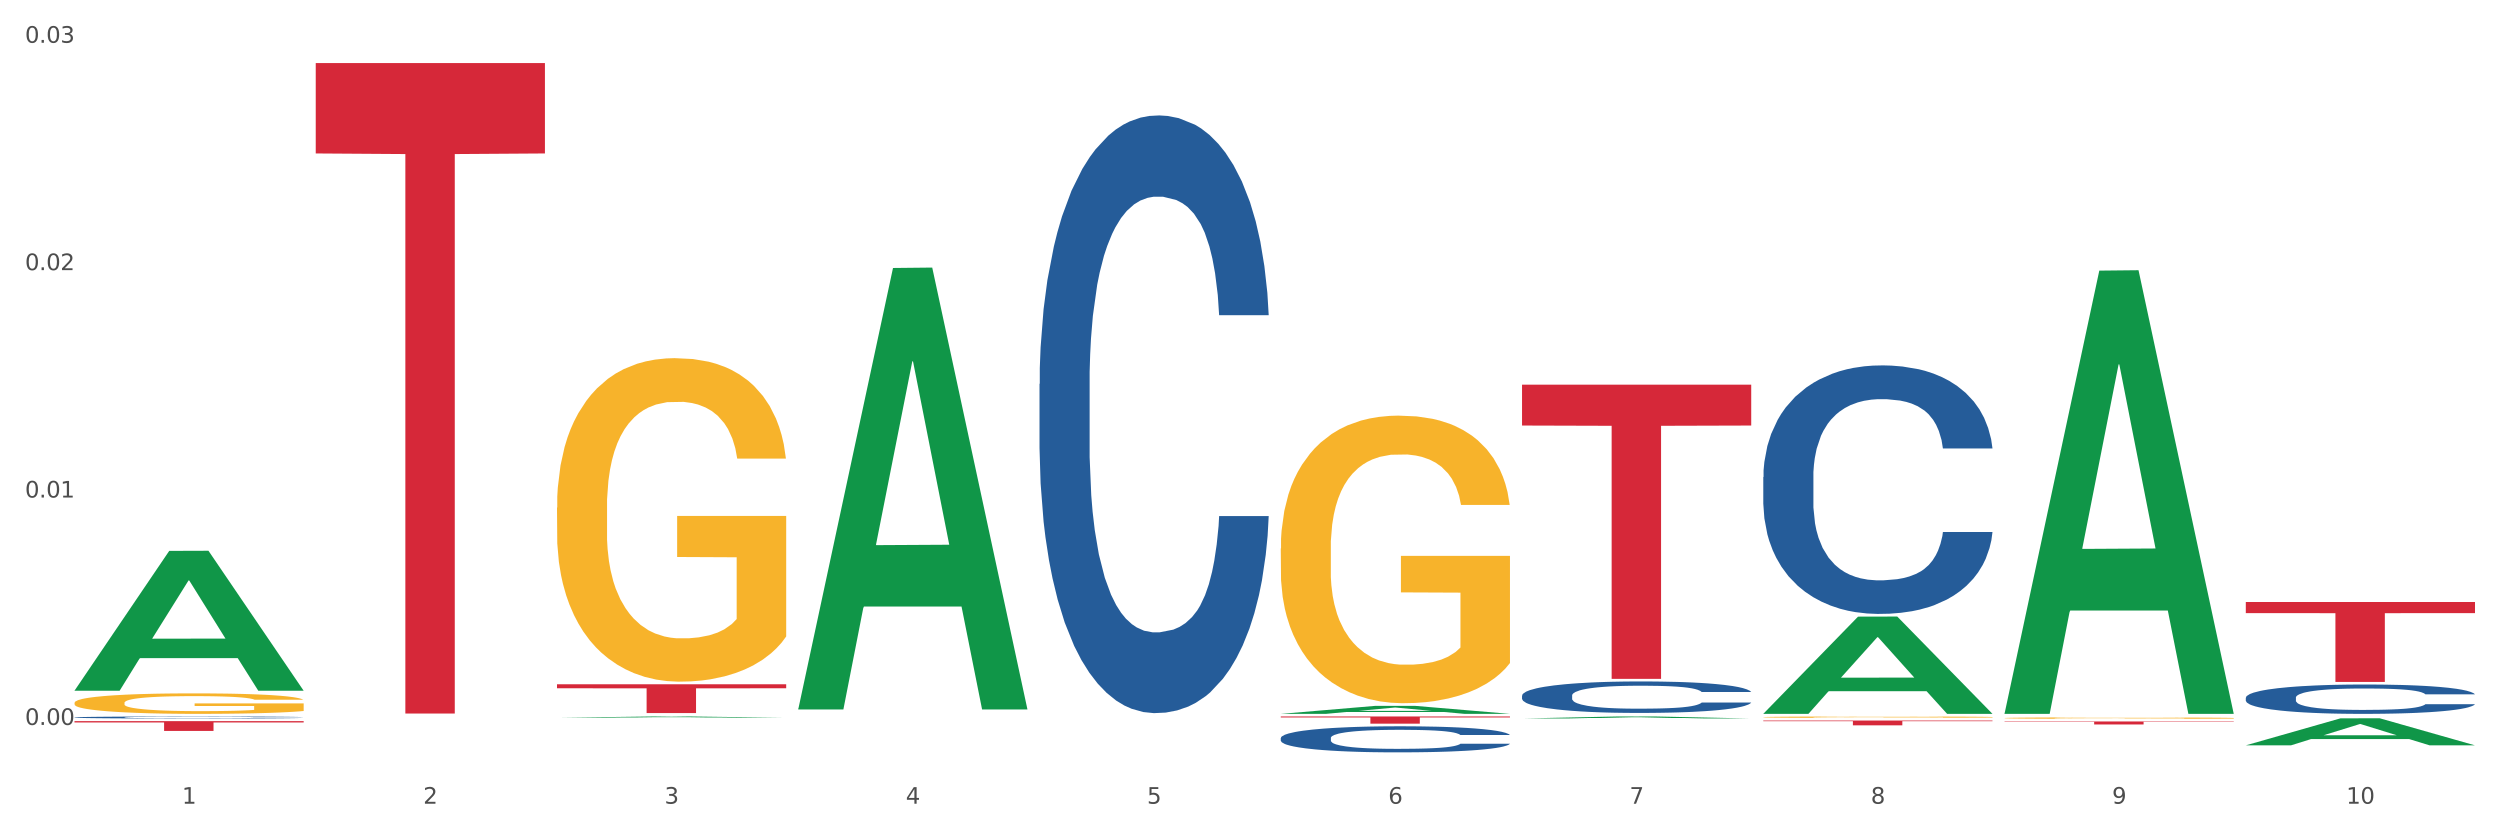 <?xml version="1.0" encoding="utf-8" standalone="no"?>
<!DOCTYPE svg PUBLIC "-//W3C//DTD SVG 1.1//EN"
  "http://www.w3.org/Graphics/SVG/1.1/DTD/svg11.dtd">
<svg xmlns:xlink="http://www.w3.org/1999/xlink" width="1080pt" height="360pt" viewBox="0 0 1080 360" xmlns="http://www.w3.org/2000/svg" version="1.1">
 <rect x="0" y="0" width="1080" height="360" fill="#333333" stroke="none"/>
 <defs>
  <style type="text/css">*{stroke-linejoin: round; stroke-linecap: butt}</style>
 </defs>
 <g id="figure_1">
  <g id="patch_1">
   <path d="M 0 360 
L 1080 360 
L 1080 0 
L 0 0 
z
" style="fill: #ffffff; stroke: #ffffff; stroke-linejoin: miter"/>
  </g>
  <g id="axes_1">
   <g id="matplotlib.axis_1">
    <g id="xtick_1">
     <g id="text_1">
      <!-- 1 -->
      <g style="fill: #4d4d4d" transform="translate(78.627 347.204) scale(0.096 -0.096)">
       <defs>
        <path id="DejaVuSans-31" d="M 794 531 
L 1825 531 
L 1825 4091 
L 703 3866 
L 703 4441 
L 1819 4666 
L 2450 4666 
L 2450 531 
L 3481 531 
L 3481 0 
L 794 0 
L 794 531 
z
" transform="scale(0.016)"/>
       </defs>
       <use xlink:href="#DejaVuSans-31"/>
      </g>
     </g>
    </g>
    <g id="xtick_2">
     <g id="text_2">
      <!-- 2 -->
      <g style="fill: #4d4d4d" transform="translate(182.851 347.204) scale(0.096 -0.096)">
       <defs>
        <path id="DejaVuSans-32" d="M 1228 531 
L 3431 531 
L 3431 0 
L 469 0 
L 469 531 
Q 828 903 1448 1529 
Q 2069 2156 2228 2338 
Q 2531 2678 2651 2914 
Q 2772 3150 2772 3378 
Q 2772 3750 2511 3984 
Q 2250 4219 1831 4219 
Q 1534 4219 1204 4116 
Q 875 4013 500 3803 
L 500 4441 
Q 881 4594 1212 4672 
Q 1544 4750 1819 4750 
Q 2544 4750 2975 4387 
Q 3406 4025 3406 3419 
Q 3406 3131 3298 2873 
Q 3191 2616 2906 2266 
Q 2828 2175 2409 1742 
Q 1991 1309 1228 531 
z
" transform="scale(0.016)"/>
       </defs>
       <use xlink:href="#DejaVuSans-32"/>
      </g>
     </g>
    </g>
    <g id="xtick_3">
     <g id="text_3">
      <!-- 3 -->
      <g style="fill: #4d4d4d" transform="translate(287.074 347.204) scale(0.096 -0.096)">
       <defs>
        <path id="DejaVuSans-33" d="M 2597 2516 
Q 3050 2419 3304 2112 
Q 3559 1806 3559 1356 
Q 3559 666 3084 287 
Q 2609 -91 1734 -91 
Q 1441 -91 1130 -33 
Q 819 25 488 141 
L 488 750 
Q 750 597 1062 519 
Q 1375 441 1716 441 
Q 2309 441 2620 675 
Q 2931 909 2931 1356 
Q 2931 1769 2642 2001 
Q 2353 2234 1838 2234 
L 1294 2234 
L 1294 2753 
L 1863 2753 
Q 2328 2753 2575 2939 
Q 2822 3125 2822 3475 
Q 2822 3834 2567 4026 
Q 2313 4219 1838 4219 
Q 1578 4219 1281 4162 
Q 984 4106 628 3988 
L 628 4550 
Q 988 4650 1302 4700 
Q 1616 4750 1894 4750 
Q 2613 4750 3031 4423 
Q 3450 4097 3450 3541 
Q 3450 3153 3228 2886 
Q 3006 2619 2597 2516 
z
" transform="scale(0.016)"/>
       </defs>
       <use xlink:href="#DejaVuSans-33"/>
      </g>
     </g>
    </g>
    <g id="xtick_4">
     <g id="text_4">
      <!-- 4 -->
      <g style="fill: #4d4d4d" transform="translate(391.298 347.204) scale(0.096 -0.096)">
       <defs>
        <path id="DejaVuSans-34" d="M 2419 4116 
L 825 1625 
L 2419 1625 
L 2419 4116 
z
M 2253 4666 
L 3047 4666 
L 3047 1625 
L 3713 1625 
L 3713 1100 
L 3047 1100 
L 3047 0 
L 2419 0 
L 2419 1100 
L 313 1100 
L 313 1709 
L 2253 4666 
z
" transform="scale(0.016)"/>
       </defs>
       <use xlink:href="#DejaVuSans-34"/>
      </g>
     </g>
    </g>
    <g id="xtick_5">
     <g id="text_5">
      <!-- 5 -->
      <g style="fill: #4d4d4d" transform="translate(495.522 347.204) scale(0.096 -0.096)">
       <defs>
        <path id="DejaVuSans-35" d="M 691 4666 
L 3169 4666 
L 3169 4134 
L 1269 4134 
L 1269 2991 
Q 1406 3038 1543 3061 
Q 1681 3084 1819 3084 
Q 2600 3084 3056 2656 
Q 3513 2228 3513 1497 
Q 3513 744 3044 326 
Q 2575 -91 1722 -91 
Q 1428 -91 1123 -41 
Q 819 9 494 109 
L 494 744 
Q 775 591 1075 516 
Q 1375 441 1709 441 
Q 2250 441 2565 725 
Q 2881 1009 2881 1497 
Q 2881 1984 2565 2268 
Q 2250 2553 1709 2553 
Q 1456 2553 1204 2497 
Q 953 2441 691 2322 
L 691 4666 
z
" transform="scale(0.016)"/>
       </defs>
       <use xlink:href="#DejaVuSans-35"/>
      </g>
     </g>
    </g>
    <g id="xtick_6">
     <g id="text_6">
      <!-- 6 -->
      <g style="fill: #4d4d4d" transform="translate(599.745 347.204) scale(0.096 -0.096)">
       <defs>
        <path id="DejaVuSans-36" d="M 2113 2584 
Q 1688 2584 1439 2293 
Q 1191 2003 1191 1497 
Q 1191 994 1439 701 
Q 1688 409 2113 409 
Q 2538 409 2786 701 
Q 3034 994 3034 1497 
Q 3034 2003 2786 2293 
Q 2538 2584 2113 2584 
z
M 3366 4563 
L 3366 3988 
Q 3128 4100 2886 4159 
Q 2644 4219 2406 4219 
Q 1781 4219 1451 3797 
Q 1122 3375 1075 2522 
Q 1259 2794 1537 2939 
Q 1816 3084 2150 3084 
Q 2853 3084 3261 2657 
Q 3669 2231 3669 1497 
Q 3669 778 3244 343 
Q 2819 -91 2113 -91 
Q 1303 -91 875 529 
Q 447 1150 447 2328 
Q 447 3434 972 4092 
Q 1497 4750 2381 4750 
Q 2619 4750 2861 4703 
Q 3103 4656 3366 4563 
z
" transform="scale(0.016)"/>
       </defs>
       <use xlink:href="#DejaVuSans-36"/>
      </g>
     </g>
    </g>
    <g id="xtick_7">
     <g id="text_7">
      <!-- 7 -->
      <g style="fill: #4d4d4d" transform="translate(703.969 347.204) scale(0.096 -0.096)">
       <defs>
        <path id="DejaVuSans-37" d="M 525 4666 
L 3525 4666 
L 3525 4397 
L 1831 0 
L 1172 0 
L 2766 4134 
L 525 4134 
L 525 4666 
z
" transform="scale(0.016)"/>
       </defs>
       <use xlink:href="#DejaVuSans-37"/>
      </g>
     </g>
    </g>
    <g id="xtick_8">
     <g id="text_8">
      <!-- 8 -->
      <g style="fill: #4d4d4d" transform="translate(808.193 347.204) scale(0.096 -0.096)">
       <defs>
        <path id="DejaVuSans-38" d="M 2034 2216 
Q 1584 2216 1326 1975 
Q 1069 1734 1069 1313 
Q 1069 891 1326 650 
Q 1584 409 2034 409 
Q 2484 409 2743 651 
Q 3003 894 3003 1313 
Q 3003 1734 2745 1975 
Q 2488 2216 2034 2216 
z
M 1403 2484 
Q 997 2584 770 2862 
Q 544 3141 544 3541 
Q 544 4100 942 4425 
Q 1341 4750 2034 4750 
Q 2731 4750 3128 4425 
Q 3525 4100 3525 3541 
Q 3525 3141 3298 2862 
Q 3072 2584 2669 2484 
Q 3125 2378 3379 2068 
Q 3634 1759 3634 1313 
Q 3634 634 3220 271 
Q 2806 -91 2034 -91 
Q 1263 -91 848 271 
Q 434 634 434 1313 
Q 434 1759 690 2068 
Q 947 2378 1403 2484 
z
M 1172 3481 
Q 1172 3119 1398 2916 
Q 1625 2713 2034 2713 
Q 2441 2713 2670 2916 
Q 2900 3119 2900 3481 
Q 2900 3844 2670 4047 
Q 2441 4250 2034 4250 
Q 1625 4250 1398 4047 
Q 1172 3844 1172 3481 
z
" transform="scale(0.016)"/>
       </defs>
       <use xlink:href="#DejaVuSans-38"/>
      </g>
     </g>
    </g>
    <g id="xtick_9">
     <g id="text_9">
      <!-- 9 -->
      <g style="fill: #4d4d4d" transform="translate(912.416 347.204) scale(0.096 -0.096)">
       <defs>
        <path id="DejaVuSans-39" d="M 703 97 
L 703 672 
Q 941 559 1184 500 
Q 1428 441 1663 441 
Q 2288 441 2617 861 
Q 2947 1281 2994 2138 
Q 2813 1869 2534 1725 
Q 2256 1581 1919 1581 
Q 1219 1581 811 2004 
Q 403 2428 403 3163 
Q 403 3881 828 4315 
Q 1253 4750 1959 4750 
Q 2769 4750 3195 4129 
Q 3622 3509 3622 2328 
Q 3622 1225 3098 567 
Q 2575 -91 1691 -91 
Q 1453 -91 1209 -44 
Q 966 3 703 97 
z
M 1959 2075 
Q 2384 2075 2632 2365 
Q 2881 2656 2881 3163 
Q 2881 3666 2632 3958 
Q 2384 4250 1959 4250 
Q 1534 4250 1286 3958 
Q 1038 3666 1038 3163 
Q 1038 2656 1286 2365 
Q 1534 2075 1959 2075 
z
" transform="scale(0.016)"/>
       </defs>
       <use xlink:href="#DejaVuSans-39"/>
      </g>
     </g>
    </g>
    <g id="xtick_10">
     <g id="text_10">
      <!-- 10 -->
      <g style="fill: #4d4d4d" transform="translate(1013.586 347.204) scale(0.096 -0.096)">
       <defs>
        <path id="DejaVuSans-30" d="M 2034 4250 
Q 1547 4250 1301 3770 
Q 1056 3291 1056 2328 
Q 1056 1369 1301 889 
Q 1547 409 2034 409 
Q 2525 409 2770 889 
Q 3016 1369 3016 2328 
Q 3016 3291 2770 3770 
Q 2525 4250 2034 4250 
z
M 2034 4750 
Q 2819 4750 3233 4129 
Q 3647 3509 3647 2328 
Q 3647 1150 3233 529 
Q 2819 -91 2034 -91 
Q 1250 -91 836 529 
Q 422 1150 422 2328 
Q 422 3509 836 4129 
Q 1250 4750 2034 4750 
z
" transform="scale(0.016)"/>
       </defs>
       <use xlink:href="#DejaVuSans-31"/>
       <use xlink:href="#DejaVuSans-30" transform="translate(63.623 0)"/>
      </g>
     </g>
    </g>
    <g id="xtick_11"/>
    <g id="xtick_12"/>
    <g id="xtick_13"/>
    <g id="xtick_14"/>
    <g id="xtick_15"/>
    <g id="xtick_16"/>
    <g id="xtick_17"/>
    <g id="xtick_18"/>
    <g id="xtick_19"/>
   </g>
   <g id="matplotlib.axis_2">
    <g id="ytick_1">
     <g id="text_11">
      <!-- 0.00 -->
      <g style="fill: #4d4d4d" transform="translate(10.8 313.167) scale(0.096 -0.096)">
       <defs>
        <path id="DejaVuSans-2e" d="M 684 794 
L 1344 794 
L 1344 0 
L 684 0 
L 684 794 
z
" transform="scale(0.016)"/>
       </defs>
       <use xlink:href="#DejaVuSans-30"/>
       <use xlink:href="#DejaVuSans-2e" transform="translate(63.623 0)"/>
       <use xlink:href="#DejaVuSans-30" transform="translate(95.41 0)"/>
       <use xlink:href="#DejaVuSans-30" transform="translate(159.033 0)"/>
      </g>
     </g>
    </g>
    <g id="ytick_2">
     <g id="text_12">
      <!-- 0.01 -->
      <g style="fill: #4d4d4d" transform="translate(10.8 214.937) scale(0.096 -0.096)">
       <use xlink:href="#DejaVuSans-30"/>
       <use xlink:href="#DejaVuSans-2e" transform="translate(63.623 0)"/>
       <use xlink:href="#DejaVuSans-30" transform="translate(95.41 0)"/>
       <use xlink:href="#DejaVuSans-31" transform="translate(159.033 0)"/>
      </g>
     </g>
    </g>
    <g id="ytick_3">
     <g id="text_13">
      <!-- 0.02 -->
      <g style="fill: #4d4d4d" transform="translate(10.8 116.706) scale(0.096 -0.096)">
       <use xlink:href="#DejaVuSans-30"/>
       <use xlink:href="#DejaVuSans-2e" transform="translate(63.623 0)"/>
       <use xlink:href="#DejaVuSans-30" transform="translate(95.41 0)"/>
       <use xlink:href="#DejaVuSans-32" transform="translate(159.033 0)"/>
      </g>
     </g>
    </g>
    <g id="ytick_4">
     <g id="text_14">
      <!-- 0.03 -->
      <g style="fill: #4d4d4d" transform="translate(10.8 18.475) scale(0.096 -0.096)">
       <use xlink:href="#DejaVuSans-30"/>
       <use xlink:href="#DejaVuSans-2e" transform="translate(63.623 0)"/>
       <use xlink:href="#DejaVuSans-30" transform="translate(95.41 0)"/>
       <use xlink:href="#DejaVuSans-33" transform="translate(159.033 0)"/>
      </g>
     </g>
    </g>
    <g id="ytick_5"/>
    <g id="ytick_6"/>
    <g id="ytick_7"/>
   </g>
   <g id="PolyCollection_1">
    <path d="M 32.175 298.296 
L 32.277 298.239 
L 73.107 237.98 
L 90.051 237.924 
L 131.187 298.409 
L 111.589 298.409 
L 102.709 284.324 
L 60.552 284.324 
L 60.246 284.552 
L 51.671 298.409 
L 32.175 298.409 
L 32.175 298.296 
L 65.86 275.919 
L 97.401 275.862 
L 81.783 250.816 
L 81.579 250.702 
L 81.375 250.873 
L 65.758 275.862 
L 65.86 275.919 
L 32.175 298.296 
z
" clip-path="url(#p291c46207b)" style="fill: #109648"/>
    <path d="M 970.188 301.408 
L 970.305 301.396 
L 970.305 301.072 
L 970.656 300.632 
L 971.943 299.821 
L 973.582 299.208 
L 976.39 298.49 
L 977.912 298.189 
L 979.902 297.853 
L 983.998 297.308 
L 988.679 296.845 
L 991.956 296.59 
L 994.414 296.428 
L 999.915 296.139 
L 1003.075 296.011 
L 1006.352 295.907 
L 1009.161 295.838 
L 1013.842 295.757 
L 1017.587 295.722 
L 1021.917 295.71 
L 1025.546 295.722 
L 1030.344 295.768 
L 1037.366 295.907 
L 1040.058 295.988 
L 1043.686 296.127 
L 1047.431 296.312 
L 1050.474 296.498 
L 1053.985 296.764 
L 1057.613 297.112 
L 1061.125 297.552 
L 1063.582 297.957 
L 1065.572 298.385 
L 1067.327 298.907 
L 1068.615 299.474 
L 1069.2 299.949 
L 1047.782 299.949 
L 1047.197 299.52 
L 1046.027 299.057 
L 1044.857 298.744 
L 1043.569 298.49 
L 1041.58 298.2 
L 1039.824 298.015 
L 1036.898 297.795 
L 1034.206 297.656 
L 1031.983 297.575 
L 1029.291 297.505 
L 1023.556 297.436 
L 1019.46 297.436 
L 1016.885 297.459 
L 1013.725 297.517 
L 1011.033 297.598 
L 1007.873 297.737 
L 1005.415 297.887 
L 1002.958 298.084 
L 1001.553 298.223 
L 999.447 298.478 
L 998.042 298.686 
L 996.17 299.045 
L 995.116 299.3 
L 993.244 299.96 
L 992.424 300.447 
L 992.073 300.783 
L 991.839 301.153 
L 991.839 302.96 
L 992.541 303.77 
L 993.127 304.118 
L 994.063 304.511 
L 995.818 305.021 
L 998.393 305.519 
L 1001.085 305.878 
L 1003.309 306.098 
L 1005.415 306.26 
L 1007.522 306.388 
L 1010.097 306.503 
L 1012.203 306.573 
L 1015.363 306.642 
L 1019.109 306.677 
L 1022.035 306.677 
L 1028.003 306.619 
L 1030.695 306.561 
L 1033.27 306.48 
L 1036.079 306.353 
L 1038.303 306.214 
L 1039.59 306.11 
L 1041.697 305.89 
L 1043.335 305.658 
L 1044.739 305.392 
L 1045.676 305.16 
L 1046.729 304.813 
L 1047.548 304.419 
L 1047.782 304.21 
L 1069.2 304.21 
L 1068.732 304.627 
L 1067.913 305.033 
L 1066.274 305.577 
L 1064.987 305.89 
L 1062.997 306.272 
L 1060.89 306.596 
L 1057.965 306.955 
L 1055.273 307.221 
L 1052.464 307.453 
L 1049.421 307.661 
L 1043.92 307.951 
L 1041.931 308.032 
L 1037.717 308.171 
L 1034.44 308.252 
L 1029.642 308.333 
L 1024.726 308.379 
L 1019.577 308.391 
L 1015.012 308.368 
L 1009.98 308.298 
L 1006.82 308.229 
L 1003.309 308.125 
L 999.212 307.962 
L 995.35 307.766 
L 991.722 307.534 
L 988.328 307.268 
L 985.168 306.967 
L 981.072 306.469 
L 978.029 305.982 
L 975.805 305.531 
L 974.284 305.148 
L 972.762 304.662 
L 971.943 304.326 
L 970.656 303.516 
L 970.188 302.763 
L 970.188 301.408 
z
" clip-path="url(#p291c46207b)" style="fill: #255c99"/>
    <path d="M 761.74 206.089 
L 761.857 205.991 
L 761.857 203.246 
L 762.208 199.519 
L 763.496 192.655 
L 765.134 187.458 
L 767.943 181.379 
L 769.465 178.829 
L 771.454 175.985 
L 775.551 171.377 
L 780.232 167.454 
L 783.509 165.297 
L 785.967 163.924 
L 791.467 161.473 
L 794.627 160.394 
L 797.904 159.512 
L 800.713 158.923 
L 805.395 158.237 
L 809.14 157.943 
L 813.47 157.845 
L 817.098 157.943 
L 821.897 158.335 
L 828.919 159.512 
L 831.611 160.198 
L 835.239 161.375 
L 838.984 162.944 
L 842.027 164.513 
L 845.538 166.768 
L 849.166 169.71 
L 852.677 173.436 
L 855.135 176.868 
L 857.125 180.496 
L 858.88 184.909 
L 860.168 189.714 
L 860.753 193.734 
L 839.335 193.734 
L 838.75 190.106 
L 837.58 186.183 
L 836.409 183.536 
L 835.122 181.379 
L 833.132 178.927 
L 831.377 177.358 
L 828.451 175.495 
L 825.759 174.318 
L 823.535 173.632 
L 820.843 173.044 
L 815.109 172.455 
L 811.012 172.455 
L 808.438 172.652 
L 805.278 173.142 
L 802.586 173.828 
L 799.426 175.005 
L 796.968 176.28 
L 794.51 177.947 
L 793.106 179.123 
L 790.999 181.281 
L 789.595 183.046 
L 787.722 186.085 
L 786.669 188.243 
L 784.796 193.832 
L 783.977 197.95 
L 783.626 200.794 
L 783.392 203.932 
L 783.392 219.229 
L 784.094 226.093 
L 784.679 229.035 
L 785.616 232.369 
L 787.371 236.683 
L 789.946 240.9 
L 792.638 243.94 
L 794.862 245.803 
L 796.968 247.175 
L 799.075 248.254 
L 801.65 249.235 
L 803.756 249.823 
L 806.916 250.411 
L 810.661 250.706 
L 813.587 250.706 
L 819.556 250.215 
L 822.248 249.725 
L 824.823 249.039 
L 827.632 247.96 
L 829.855 246.783 
L 831.143 245.901 
L 833.249 244.038 
L 834.888 242.076 
L 836.292 239.821 
L 837.229 237.86 
L 838.282 234.918 
L 839.101 231.584 
L 839.335 229.819 
L 860.753 229.819 
L 860.285 233.349 
L 859.465 236.781 
L 857.827 241.39 
L 856.539 244.038 
L 854.55 247.274 
L 852.443 250.019 
L 849.517 253.059 
L 846.825 255.314 
L 844.017 257.275 
L 840.974 259.04 
L 835.473 261.492 
L 833.483 262.178 
L 829.27 263.355 
L 825.993 264.041 
L 821.195 264.728 
L 816.279 265.12 
L 811.13 265.218 
L 806.565 265.022 
L 801.533 264.434 
L 798.373 263.845 
L 794.862 262.963 
L 790.765 261.59 
L 786.903 259.923 
L 783.275 257.962 
L 779.881 255.707 
L 776.721 253.157 
L 772.625 248.941 
L 769.582 244.822 
L 767.358 240.998 
L 765.837 237.762 
L 764.315 233.643 
L 763.496 230.8 
L 762.208 223.936 
L 761.74 217.562 
L 761.74 206.089 
z
" clip-path="url(#p291c46207b)" style="fill: #255c99"/>
    <path d="M 657.517 300.498 
L 657.634 300.486 
L 657.634 300.138 
L 657.985 299.666 
L 659.272 298.796 
L 660.911 298.138 
L 663.72 297.367 
L 665.241 297.044 
L 667.231 296.684 
L 671.327 296.1 
L 676.008 295.603 
L 679.285 295.33 
L 681.743 295.156 
L 687.244 294.845 
L 690.404 294.709 
L 693.681 294.597 
L 696.49 294.522 
L 701.171 294.435 
L 704.916 294.398 
L 709.247 294.386 
L 712.875 294.398 
L 717.673 294.448 
L 724.695 294.597 
L 727.387 294.684 
L 731.015 294.833 
L 734.76 295.032 
L 737.803 295.23 
L 741.314 295.516 
L 744.943 295.889 
L 748.454 296.361 
L 750.911 296.796 
L 752.901 297.255 
L 754.657 297.815 
L 755.944 298.423 
L 756.529 298.933 
L 735.112 298.933 
L 734.526 298.473 
L 733.356 297.976 
L 732.186 297.641 
L 730.898 297.367 
L 728.909 297.057 
L 727.153 296.858 
L 724.227 296.622 
L 721.535 296.473 
L 719.312 296.386 
L 716.62 296.311 
L 710.885 296.237 
L 706.789 296.237 
L 704.214 296.262 
L 701.054 296.324 
L 698.362 296.411 
L 695.202 296.56 
L 692.745 296.721 
L 690.287 296.932 
L 688.882 297.082 
L 686.776 297.355 
L 685.371 297.578 
L 683.499 297.964 
L 682.445 298.237 
L 680.573 298.945 
L 679.754 299.467 
L 679.402 299.827 
L 679.168 300.225 
L 679.168 302.163 
L 679.871 303.032 
L 680.456 303.405 
L 681.392 303.827 
L 683.148 304.374 
L 685.722 304.908 
L 688.414 305.293 
L 690.638 305.529 
L 692.745 305.703 
L 694.851 305.84 
L 697.426 305.964 
L 699.533 306.039 
L 702.693 306.113 
L 706.438 306.151 
L 709.364 306.151 
L 715.332 306.089 
L 718.024 306.026 
L 720.599 305.939 
L 723.408 305.803 
L 725.632 305.654 
L 726.919 305.542 
L 729.026 305.306 
L 730.664 305.057 
L 732.069 304.772 
L 733.005 304.523 
L 734.058 304.15 
L 734.877 303.728 
L 735.112 303.504 
L 756.529 303.504 
L 756.061 303.952 
L 755.242 304.387 
L 753.603 304.97 
L 752.316 305.306 
L 750.326 305.716 
L 748.22 306.064 
L 745.294 306.449 
L 742.602 306.735 
L 739.793 306.983 
L 736.75 307.207 
L 731.249 307.517 
L 729.26 307.604 
L 725.046 307.753 
L 721.769 307.84 
L 716.971 307.927 
L 712.055 307.977 
L 706.906 307.989 
L 702.341 307.964 
L 697.309 307.89 
L 694.149 307.815 
L 690.638 307.704 
L 686.542 307.53 
L 682.679 307.318 
L 679.051 307.07 
L 675.657 306.784 
L 672.497 306.461 
L 668.401 305.927 
L 665.358 305.405 
L 663.134 304.921 
L 661.613 304.511 
L 660.091 303.989 
L 659.272 303.629 
L 657.985 302.759 
L 657.517 301.952 
L 657.517 300.498 
z
" clip-path="url(#p291c46207b)" style="fill: #255c99"/>
    <path d="M 553.293 318.816 
L 553.41 318.806 
L 553.41 318.518 
L 553.761 318.127 
L 555.049 317.407 
L 556.687 316.862 
L 559.496 316.224 
L 561.017 315.956 
L 563.007 315.658 
L 567.103 315.174 
L 571.785 314.763 
L 575.062 314.537 
L 577.52 314.393 
L 583.02 314.135 
L 586.18 314.022 
L 589.457 313.93 
L 592.266 313.868 
L 596.948 313.796 
L 600.693 313.765 
L 605.023 313.755 
L 608.651 313.765 
L 613.45 313.806 
L 620.472 313.93 
L 623.164 314.002 
L 626.792 314.125 
L 630.537 314.29 
L 633.58 314.454 
L 637.091 314.691 
L 640.719 315 
L 644.23 315.391 
L 646.688 315.751 
L 648.677 316.131 
L 650.433 316.594 
L 651.72 317.098 
L 652.306 317.52 
L 630.888 317.52 
L 630.303 317.139 
L 629.132 316.728 
L 627.962 316.45 
L 626.675 316.224 
L 624.685 315.967 
L 622.929 315.802 
L 620.004 315.607 
L 617.312 315.483 
L 615.088 315.411 
L 612.396 315.349 
L 606.661 315.288 
L 602.565 315.288 
L 599.99 315.308 
L 596.83 315.36 
L 594.139 315.432 
L 590.979 315.555 
L 588.521 315.689 
L 586.063 315.864 
L 584.659 315.987 
L 582.552 316.214 
L 581.148 316.399 
L 579.275 316.718 
L 578.222 316.944 
L 576.349 317.53 
L 575.53 317.963 
L 575.179 318.261 
L 574.945 318.59 
L 574.945 320.195 
L 575.647 320.915 
L 576.232 321.224 
L 577.168 321.574 
L 578.924 322.026 
L 581.499 322.469 
L 584.191 322.788 
L 586.414 322.983 
L 588.521 323.127 
L 590.628 323.24 
L 593.202 323.343 
L 595.309 323.405 
L 598.469 323.467 
L 602.214 323.497 
L 605.14 323.497 
L 611.109 323.446 
L 613.801 323.395 
L 616.375 323.323 
L 619.184 323.209 
L 621.408 323.086 
L 622.695 322.993 
L 624.802 322.798 
L 626.441 322.592 
L 627.845 322.355 
L 628.781 322.15 
L 629.835 321.841 
L 630.654 321.491 
L 630.888 321.306 
L 652.306 321.306 
L 651.837 321.676 
L 651.018 322.037 
L 649.38 322.52 
L 648.092 322.798 
L 646.103 323.137 
L 643.996 323.425 
L 641.07 323.744 
L 638.378 323.981 
L 635.569 324.187 
L 632.526 324.372 
L 627.026 324.629 
L 625.036 324.701 
L 620.823 324.825 
L 617.546 324.897 
L 612.747 324.969 
L 607.832 325.01 
L 602.682 325.02 
L 598.118 324.999 
L 593.085 324.938 
L 589.925 324.876 
L 586.414 324.783 
L 582.318 324.639 
L 578.456 324.465 
L 574.828 324.259 
L 571.434 324.022 
L 568.274 323.755 
L 564.177 323.312 
L 561.135 322.88 
L 558.911 322.479 
L 557.389 322.139 
L 555.868 321.707 
L 555.049 321.409 
L 553.761 320.689 
L 553.293 320.02 
L 553.293 318.816 
z
" clip-path="url(#p291c46207b)" style="fill: #255c99"/>
    <path d="M 449.069 165.88 
L 449.187 165.644 
L 449.187 159.041 
L 449.538 150.08 
L 450.825 133.573 
L 452.464 121.075 
L 455.272 106.454 
L 456.794 100.323 
L 458.783 93.484 
L 462.88 82.401 
L 467.561 72.969 
L 470.838 67.781 
L 473.296 64.479 
L 478.797 58.584 
L 481.957 55.99 
L 485.234 53.868 
L 488.042 52.453 
L 492.724 50.802 
L 496.469 50.095 
L 500.799 49.859 
L 504.427 50.095 
L 509.226 51.038 
L 516.248 53.868 
L 518.94 55.518 
L 522.568 58.348 
L 526.313 62.121 
L 529.356 65.894 
L 532.867 71.318 
L 536.495 78.392 
L 540.006 87.353 
L 542.464 95.607 
L 544.454 104.332 
L 546.209 114.944 
L 547.497 126.499 
L 548.082 136.167 
L 526.664 136.167 
L 526.079 127.442 
L 524.909 118.009 
L 523.738 111.642 
L 522.451 106.454 
L 520.461 100.559 
L 518.706 96.786 
L 515.78 92.305 
L 513.088 89.476 
L 510.864 87.825 
L 508.173 86.41 
L 502.438 84.995 
L 498.342 84.995 
L 495.767 85.467 
L 492.607 86.646 
L 489.915 88.297 
L 486.755 91.126 
L 484.297 94.192 
L 481.84 98.201 
L 480.435 101.031 
L 478.328 106.218 
L 476.924 110.463 
L 475.051 117.773 
L 473.998 122.961 
L 472.126 136.403 
L 471.306 146.307 
L 470.955 153.146 
L 470.721 160.692 
L 470.721 197.479 
L 471.423 213.986 
L 472.009 221.06 
L 472.945 229.078 
L 474.7 239.454 
L 477.275 249.594 
L 479.967 256.904 
L 482.191 261.385 
L 484.297 264.686 
L 486.404 267.28 
L 488.979 269.638 
L 491.085 271.053 
L 494.245 272.468 
L 497.991 273.175 
L 500.916 273.175 
L 506.885 271.996 
L 509.577 270.817 
L 512.152 269.166 
L 514.961 266.572 
L 517.184 263.743 
L 518.472 261.62 
L 520.578 257.14 
L 522.217 252.424 
L 523.621 247 
L 524.558 242.284 
L 525.611 235.209 
L 526.43 227.191 
L 526.664 222.947 
L 548.082 222.947 
L 547.614 231.436 
L 546.795 239.69 
L 545.156 250.773 
L 543.869 257.14 
L 541.879 264.922 
L 539.772 271.525 
L 536.846 278.835 
L 534.155 284.259 
L 531.346 288.975 
L 528.303 293.22 
L 522.802 299.115 
L 520.813 300.766 
L 516.599 303.595 
L 513.322 305.246 
L 508.524 306.897 
L 503.608 307.84 
L 498.459 308.076 
L 493.894 307.604 
L 488.862 306.189 
L 485.702 304.774 
L 482.191 302.652 
L 478.094 299.351 
L 474.232 295.342 
L 470.604 290.626 
L 467.21 285.202 
L 464.05 279.071 
L 459.954 268.931 
L 456.911 259.026 
L 454.687 249.83 
L 453.166 242.048 
L 451.644 232.144 
L 450.825 225.305 
L 449.538 208.798 
L 449.069 193.47 
L 449.069 165.88 
z
" clip-path="url(#p291c46207b)" style="fill: #255c99"/>
    <path d="M 32.175 309.916 
L 32.292 309.915 
L 32.292 309.892 
L 32.643 309.862 
L 33.931 309.806 
L 35.569 309.763 
L 38.378 309.713 
L 39.899 309.692 
L 41.889 309.669 
L 45.985 309.631 
L 50.667 309.599 
L 53.944 309.581 
L 56.401 309.57 
L 61.902 309.55 
L 65.062 309.541 
L 68.339 309.534 
L 71.148 309.529 
L 75.829 309.523 
L 79.575 309.521 
L 83.905 309.52 
L 87.533 309.521 
L 92.331 309.524 
L 99.354 309.534 
L 102.045 309.539 
L 105.674 309.549 
L 109.419 309.562 
L 112.462 309.575 
L 115.973 309.593 
L 119.601 309.617 
L 123.112 309.648 
L 125.57 309.676 
L 127.559 309.706 
L 129.315 309.742 
L 130.602 309.781 
L 131.187 309.814 
L 109.77 309.814 
L 109.185 309.785 
L 108.014 309.752 
L 106.844 309.731 
L 105.557 309.713 
L 103.567 309.693 
L 101.811 309.68 
L 98.886 309.665 
L 96.194 309.655 
L 93.97 309.65 
L 91.278 309.645 
L 85.543 309.64 
L 81.447 309.64 
L 78.872 309.642 
L 75.712 309.646 
L 73.021 309.651 
L 69.861 309.661 
L 67.403 309.671 
L 64.945 309.685 
L 63.541 309.695 
L 61.434 309.712 
L 60.03 309.727 
L 58.157 309.752 
L 57.104 309.769 
L 55.231 309.815 
L 54.412 309.849 
L 54.061 309.872 
L 53.827 309.898 
L 53.827 310.023 
L 54.529 310.08 
L 55.114 310.104 
L 56.05 310.131 
L 57.806 310.167 
L 60.381 310.201 
L 63.072 310.226 
L 65.296 310.241 
L 67.403 310.253 
L 69.509 310.262 
L 72.084 310.27 
L 74.191 310.274 
L 77.351 310.279 
L 81.096 310.282 
L 84.022 310.282 
L 89.991 310.278 
L 92.683 310.274 
L 95.257 310.268 
L 98.066 310.259 
L 100.29 310.249 
L 101.577 310.242 
L 103.684 310.227 
L 105.322 310.211 
L 106.727 310.192 
L 107.663 310.176 
L 108.717 310.152 
L 109.536 310.125 
L 109.77 310.11 
L 131.187 310.11 
L 130.719 310.139 
L 129.9 310.167 
L 128.262 310.205 
L 126.974 310.227 
L 124.985 310.253 
L 122.878 310.276 
L 119.952 310.301 
L 117.26 310.319 
L 114.451 310.335 
L 111.408 310.35 
L 105.908 310.37 
L 103.918 310.376 
L 99.705 310.385 
L 96.428 310.391 
L 91.629 310.397 
L 86.714 310.4 
L 81.564 310.401 
L 77 310.399 
L 71.967 310.394 
L 68.807 310.389 
L 65.296 310.382 
L 61.2 310.371 
L 57.338 310.357 
L 53.71 310.341 
L 50.316 310.323 
L 47.156 310.302 
L 43.059 310.267 
L 40.016 310.233 
L 37.793 310.202 
L 36.271 310.175 
L 34.75 310.142 
L 33.931 310.118 
L 32.643 310.062 
L 32.175 310.01 
L 32.175 309.916 
z
" clip-path="url(#p291c46207b)" style="fill: #255c99"/>
    <path d="M 32.175 311.53 
L 131.187 311.53 
L 131.187 312.116 
L 92.239 312.12 
L 92.239 315.751 
L 70.888 315.751 
L 70.888 312.12 
L 32.175 312.116 
L 32.175 311.534 
L 32.175 311.53 
z
" clip-path="url(#p291c46207b)" style="fill: #d62839"/>
    <path d="M 136.399 27.241 
L 235.411 27.241 
L 235.411 66.292 
L 196.463 66.556 
L 196.463 308.248 
L 175.112 308.248 
L 175.112 66.556 
L 136.399 66.292 
L 136.399 27.505 
L 136.399 27.241 
z
" clip-path="url(#p291c46207b)" style="fill: #d62839"/>
    <path d="M 865.964 310.2 
L 866.081 310.199 
L 866.081 310.179 
L 866.315 310.161 
L 867.484 310.118 
L 869.237 310.082 
L 870.523 310.063 
L 871.809 310.048 
L 873.329 310.032 
L 875.199 310.016 
L 878.589 309.993 
L 880.693 309.981 
L 883.265 309.968 
L 887.941 309.95 
L 891.331 309.939 
L 894.838 309.931 
L 900.566 309.921 
L 904.306 309.916 
L 908.281 309.913 
L 913.074 309.91 
L 916.698 309.91 
L 924.647 309.911 
L 931.427 309.917 
L 934.7 309.921 
L 938.908 309.927 
L 941.129 309.932 
L 944.753 309.941 
L 948.494 309.953 
L 951.066 309.964 
L 954.923 309.983 
L 957.846 310.003 
L 960.534 310.027 
L 961.937 310.043 
L 962.989 310.059 
L 963.924 310.076 
L 964.859 310.105 
L 943.818 310.105 
L 943 310.085 
L 941.714 310.066 
L 939.843 310.047 
L 938.207 310.036 
L 935.401 310.021 
L 932.829 310.012 
L 930.141 310.005 
L 926.868 310 
L 924.296 309.997 
L 920.672 309.994 
L 913.541 309.995 
L 908.749 310 
L 905.475 310.005 
L 903.371 310.011 
L 901.501 310.016 
L 899.397 310.024 
L 896.942 310.036 
L 895.188 310.047 
L 893.435 310.061 
L 892.032 310.075 
L 890.746 310.091 
L 889.694 310.108 
L 888.876 310.126 
L 888.175 310.148 
L 887.59 310.184 
L 887.59 310.262 
L 887.824 310.28 
L 888.408 310.304 
L 889.11 310.321 
L 890.279 310.343 
L 891.331 310.357 
L 893.318 310.377 
L 895.539 310.395 
L 897.293 310.406 
L 899.046 310.415 
L 902.085 310.427 
L 905.475 310.438 
L 908.398 310.444 
L 912.372 310.45 
L 915.061 310.452 
L 917.399 310.453 
L 923.127 310.453 
L 927.218 310.451 
L 931.777 310.447 
L 935.284 310.442 
L 938.207 310.436 
L 941.48 310.426 
L 943.584 310.416 
L 943.584 310.296 
L 917.867 310.295 
L 917.867 310.216 
L 964.976 310.216 
L 964.976 310.45 
L 962.989 310.462 
L 960.768 310.473 
L 958.43 310.482 
L 954.923 310.494 
L 950.715 310.506 
L 946.974 310.514 
L 943 310.521 
L 938.324 310.527 
L 932.245 310.533 
L 928.504 310.535 
L 923.828 310.537 
L 918.334 310.537 
L 913.541 310.536 
L 908.865 310.533 
L 903.956 310.528 
L 899.163 310.521 
L 895.539 310.513 
L 891.915 310.504 
L 888.058 310.492 
L 885.018 310.481 
L 882.68 310.47 
L 880.109 310.457 
L 877.303 310.44 
L 875.199 310.424 
L 873.329 310.408 
L 871.341 310.388 
L 869.938 310.37 
L 868.536 310.348 
L 867.717 310.331 
L 866.782 310.305 
L 866.081 310.269 
L 865.964 310.2 
z
" clip-path="url(#p291c46207b)" style="fill: #f7b32b"/>
    <path d="M 761.74 309.81 
L 761.857 309.809 
L 761.857 309.789 
L 762.091 309.771 
L 763.26 309.728 
L 765.013 309.693 
L 766.299 309.674 
L 767.585 309.658 
L 769.105 309.643 
L 770.975 309.627 
L 774.365 309.603 
L 776.469 309.591 
L 779.041 309.579 
L 783.717 309.56 
L 787.107 309.55 
L 790.614 309.541 
L 796.342 309.531 
L 800.083 309.526 
L 804.057 309.523 
L 808.85 309.521 
L 812.474 309.52 
L 820.423 309.522 
L 827.203 309.527 
L 830.476 309.531 
L 834.685 309.538 
L 836.906 309.542 
L 840.529 309.552 
L 844.27 309.564 
L 846.842 309.574 
L 850.7 309.593 
L 853.622 309.613 
L 856.311 309.637 
L 857.713 309.654 
L 858.766 309.669 
L 859.701 309.687 
L 860.636 309.715 
L 839.594 309.715 
L 838.776 309.695 
L 837.49 309.676 
L 835.62 309.658 
L 833.983 309.646 
L 831.178 309.632 
L 828.606 309.623 
L 825.917 309.616 
L 822.644 309.61 
L 820.072 309.607 
L 816.448 309.605 
L 809.318 309.605 
L 804.525 309.61 
L 801.252 309.616 
L 799.148 309.621 
L 797.277 309.627 
L 795.173 309.635 
L 792.718 309.647 
L 790.965 309.658 
L 789.211 309.671 
L 787.809 309.685 
L 786.523 309.701 
L 785.471 309.718 
L 784.652 309.736 
L 783.951 309.758 
L 783.366 309.794 
L 783.366 309.872 
L 783.6 309.89 
L 784.185 309.914 
L 784.886 309.931 
L 786.055 309.953 
L 787.107 309.967 
L 789.094 309.988 
L 791.315 310.005 
L 793.069 310.016 
L 794.822 310.025 
L 797.862 310.037 
L 801.252 310.048 
L 804.174 310.054 
L 808.149 310.06 
L 810.837 310.062 
L 813.175 310.063 
L 818.903 310.063 
L 822.995 310.061 
L 827.554 310.057 
L 831.061 310.052 
L 833.983 310.046 
L 837.256 310.036 
L 839.36 310.026 
L 839.36 309.906 
L 813.643 309.906 
L 813.643 309.826 
L 860.753 309.826 
L 860.753 310.06 
L 858.766 310.072 
L 856.544 310.083 
L 854.206 310.092 
L 850.7 310.104 
L 846.491 310.116 
L 842.751 310.124 
L 838.776 310.131 
L 834.1 310.137 
L 828.021 310.143 
L 824.281 310.145 
L 819.605 310.147 
L 814.111 310.147 
L 809.318 310.146 
L 804.642 310.143 
L 799.732 310.138 
L 794.939 310.131 
L 791.315 310.123 
L 787.692 310.114 
L 783.834 310.102 
L 780.795 310.091 
L 778.457 310.08 
L 775.885 310.067 
L 773.079 310.05 
L 770.975 310.035 
L 769.105 310.018 
L 767.118 309.998 
L 765.715 309.98 
L 764.312 309.958 
L 763.494 309.941 
L 762.559 309.915 
L 761.857 309.879 
L 761.74 309.81 
z
" clip-path="url(#p291c46207b)" style="fill: #f7b32b"/>
    <path d="M 240.622 219.302 
L 240.739 219.175 
L 240.739 214.58 
L 240.973 210.623 
L 242.142 201.05 
L 243.895 193.136 
L 245.181 188.924 
L 246.467 185.477 
L 247.987 182.031 
L 249.857 178.457 
L 253.247 173.224 
L 255.351 170.543 
L 257.923 167.735 
L 262.599 163.651 
L 265.989 161.353 
L 269.496 159.438 
L 275.224 157.141 
L 278.965 156.12 
L 282.939 155.354 
L 287.732 154.843 
L 291.356 154.716 
L 299.305 155.099 
L 306.085 156.247 
L 309.358 157.141 
L 313.566 158.672 
L 315.788 159.694 
L 319.411 161.736 
L 323.152 164.416 
L 325.724 166.714 
L 329.581 171.054 
L 332.504 175.394 
L 335.193 180.755 
L 336.595 184.456 
L 337.647 187.902 
L 338.583 191.859 
L 339.518 198.114 
L 318.476 198.114 
L 317.658 193.646 
L 316.372 189.434 
L 314.502 185.35 
L 312.865 182.797 
L 310.06 179.606 
L 307.488 177.563 
L 304.799 176.032 
L 301.526 174.755 
L 298.954 174.117 
L 295.33 173.607 
L 288.2 173.734 
L 283.407 174.755 
L 280.134 176.032 
L 278.03 177.181 
L 276.159 178.457 
L 274.055 180.244 
L 271.6 182.924 
L 269.847 185.35 
L 268.093 188.413 
L 266.69 191.476 
L 265.405 195.05 
L 264.352 198.88 
L 263.534 202.837 
L 262.833 207.687 
L 262.248 215.728 
L 262.248 233.215 
L 262.482 237.172 
L 263.067 242.406 
L 263.768 246.362 
L 264.937 251.085 
L 265.989 254.276 
L 267.976 258.871 
L 270.197 262.701 
L 271.951 265.126 
L 273.704 267.168 
L 276.744 269.976 
L 280.134 272.274 
L 283.056 273.678 
L 287.031 274.954 
L 289.719 275.465 
L 292.057 275.72 
L 297.785 275.72 
L 301.877 275.337 
L 306.436 274.444 
L 309.943 273.295 
L 312.865 271.891 
L 316.138 269.593 
L 318.242 267.423 
L 318.242 240.746 
L 292.525 240.619 
L 292.525 222.876 
L 339.635 222.876 
L 339.635 274.954 
L 337.647 277.635 
L 335.426 280.06 
L 333.088 282.23 
L 329.581 284.91 
L 325.373 287.463 
L 321.632 289.25 
L 317.658 290.782 
L 312.982 292.186 
L 306.903 293.462 
L 303.163 293.973 
L 298.487 294.356 
L 292.992 294.483 
L 288.2 294.228 
L 283.524 293.59 
L 278.614 292.441 
L 273.821 290.782 
L 270.197 289.122 
L 266.574 287.08 
L 262.716 284.4 
L 259.677 281.847 
L 257.339 279.549 
L 254.767 276.614 
L 251.961 272.784 
L 249.857 269.338 
L 247.987 265.764 
L 246 261.169 
L 244.597 257.212 
L 243.194 252.234 
L 242.376 248.532 
L 241.441 242.788 
L 240.739 234.747 
L 240.622 219.302 
z
" clip-path="url(#p291c46207b)" style="fill: #f7b32b"/>
    <path d="M 240.622 295.613 
L 339.635 295.613 
L 339.635 297.341 
L 300.687 297.353 
L 300.687 308.05 
L 279.336 308.05 
L 279.336 297.353 
L 240.622 297.341 
L 240.622 295.624 
L 240.622 295.613 
z
" clip-path="url(#p291c46207b)" style="fill: #d62839"/>
    <path d="M 553.293 309.52 
L 652.306 309.52 
L 652.306 309.952 
L 613.358 309.955 
L 613.358 312.626 
L 592.006 312.626 
L 592.006 309.955 
L 553.293 309.952 
L 553.293 309.523 
L 553.293 309.52 
z
" clip-path="url(#p291c46207b)" style="fill: #d62839"/>
    <path d="M 553.293 236.959 
L 553.41 236.845 
L 553.41 232.761 
L 553.644 229.243 
L 554.813 220.733 
L 556.566 213.698 
L 557.852 209.953 
L 559.138 206.89 
L 560.658 203.826 
L 562.528 200.649 
L 565.918 195.997 
L 568.022 193.614 
L 570.594 191.118 
L 575.27 187.487 
L 578.66 185.444 
L 582.167 183.742 
L 587.895 181.7 
L 591.636 180.792 
L 595.61 180.111 
L 600.403 179.658 
L 604.027 179.544 
L 611.976 179.884 
L 618.756 180.906 
L 622.029 181.7 
L 626.237 183.062 
L 628.458 183.969 
L 632.082 185.785 
L 635.823 188.168 
L 638.395 190.21 
L 642.252 194.068 
L 645.175 197.926 
L 647.863 202.692 
L 649.266 205.982 
L 650.318 209.046 
L 651.253 212.563 
L 652.189 218.123 
L 631.147 218.123 
L 630.329 214.152 
L 629.043 210.407 
L 627.173 206.776 
L 625.536 204.507 
L 622.73 201.67 
L 620.159 199.855 
L 617.47 198.493 
L 614.197 197.359 
L 611.625 196.791 
L 608.001 196.337 
L 600.87 196.451 
L 596.078 197.359 
L 592.805 198.493 
L 590.7 199.514 
L 588.83 200.649 
L 586.726 202.238 
L 584.271 204.62 
L 582.518 206.776 
L 580.764 209.5 
L 579.361 212.223 
L 578.075 215.4 
L 577.023 218.804 
L 576.205 222.322 
L 575.504 226.633 
L 574.919 233.782 
L 574.919 249.327 
L 575.153 252.844 
L 575.737 257.497 
L 576.439 261.014 
L 577.608 265.212 
L 578.66 268.049 
L 580.647 272.134 
L 582.868 275.538 
L 584.622 277.694 
L 586.375 279.509 
L 589.415 282.006 
L 592.805 284.048 
L 595.727 285.296 
L 599.702 286.431 
L 602.39 286.885 
L 604.728 287.112 
L 610.456 287.112 
L 614.548 286.771 
L 619.107 285.977 
L 622.613 284.956 
L 625.536 283.708 
L 628.809 281.665 
L 630.913 279.736 
L 630.913 256.022 
L 605.196 255.908 
L 605.196 240.136 
L 652.306 240.136 
L 652.306 286.431 
L 650.318 288.814 
L 648.097 290.97 
L 645.759 292.899 
L 642.252 295.282 
L 638.044 297.551 
L 634.303 299.139 
L 630.329 300.501 
L 625.653 301.749 
L 619.574 302.884 
L 615.833 303.338 
L 611.158 303.678 
L 605.663 303.792 
L 600.87 303.565 
L 596.195 302.997 
L 591.285 301.976 
L 586.492 300.501 
L 582.868 299.026 
L 579.244 297.21 
L 575.387 294.828 
L 572.347 292.558 
L 570.009 290.516 
L 567.438 287.906 
L 564.632 284.502 
L 562.528 281.438 
L 560.658 278.261 
L 558.67 274.176 
L 557.268 270.659 
L 555.865 266.234 
L 555.047 262.943 
L 554.111 257.837 
L 553.41 250.689 
L 553.293 236.959 
z
" clip-path="url(#p291c46207b)" style="fill: #f7b32b"/>
    <path d="M 761.74 311.276 
L 860.753 311.276 
L 860.753 311.563 
L 821.805 311.565 
L 821.805 313.336 
L 800.454 313.336 
L 800.454 311.565 
L 761.74 311.563 
L 761.74 311.278 
L 761.74 311.276 
z
" clip-path="url(#p291c46207b)" style="fill: #d62839"/>
    <path d="M 240.622 310.074 
L 240.724 310.074 
L 281.554 309.521 
L 298.499 309.52 
L 339.635 310.075 
L 320.036 310.075 
L 311.156 309.946 
L 268.999 309.946 
L 268.693 309.948 
L 260.118 310.075 
L 240.622 310.075 
L 240.622 310.074 
L 274.307 309.869 
L 305.848 309.868 
L 290.231 309.638 
L 290.026 309.637 
L 289.822 309.639 
L 274.205 309.868 
L 274.307 309.869 
L 240.622 310.074 
z
" clip-path="url(#p291c46207b)" style="fill: #109648"/>
    <path d="M 344.846 306.122 
L 344.948 305.943 
L 385.778 115.769 
L 402.722 115.589 
L 443.858 306.481 
L 424.26 306.481 
L 415.379 262.029 
L 373.223 262.029 
L 372.916 262.746 
L 364.342 306.481 
L 344.846 306.481 
L 344.846 306.122 
L 378.53 235.501 
L 410.072 235.322 
L 394.454 156.277 
L 394.25 155.919 
L 394.046 156.456 
L 378.428 235.322 
L 378.53 235.501 
L 344.846 306.122 
z
" clip-path="url(#p291c46207b)" style="fill: #109648"/>
    <path d="M 553.293 308.384 
L 553.395 308.381 
L 594.225 304.924 
L 611.169 304.921 
L 652.306 308.391 
L 632.707 308.391 
L 623.827 307.583 
L 581.67 307.583 
L 581.364 307.596 
L 572.789 308.391 
L 553.293 308.391 
L 553.293 308.384 
L 586.978 307.101 
L 618.519 307.097 
L 602.901 305.66 
L 602.697 305.654 
L 602.493 305.664 
L 586.876 307.097 
L 586.978 307.101 
L 553.293 308.384 
z
" clip-path="url(#p291c46207b)" style="fill: #109648"/>
    <path d="M 657.517 166.17 
L 756.529 166.17 
L 756.529 183.831 
L 717.581 183.95 
L 717.581 293.257 
L 696.23 293.257 
L 696.23 183.95 
L 657.517 183.831 
L 657.517 166.29 
L 657.517 166.17 
z
" clip-path="url(#p291c46207b)" style="fill: #d62839"/>
    <path d="M 761.74 308.312 
L 761.842 308.273 
L 802.672 266.387 
L 819.617 266.347 
L 860.753 308.391 
L 841.154 308.391 
L 832.274 298.6 
L 790.117 298.6 
L 789.811 298.758 
L 781.237 308.391 
L 761.74 308.391 
L 761.74 308.312 
L 795.425 292.758 
L 826.966 292.718 
L 811.349 275.309 
L 811.144 275.23 
L 810.94 275.348 
L 795.323 292.718 
L 795.425 292.758 
L 761.74 308.312 
z
" clip-path="url(#p291c46207b)" style="fill: #109648"/>
    <path d="M 865.964 308.031 
L 866.066 307.851 
L 906.896 116.909 
L 923.84 116.729 
L 964.976 308.391 
L 945.378 308.391 
L 936.498 263.76 
L 894.341 263.76 
L 894.034 264.48 
L 885.46 308.391 
L 865.964 308.391 
L 865.964 308.031 
L 899.649 237.125 
L 931.19 236.945 
L 915.572 157.581 
L 915.368 157.221 
L 915.164 157.761 
L 899.547 236.945 
L 899.649 237.125 
L 865.964 308.031 
z
" clip-path="url(#p291c46207b)" style="fill: #109648"/>
    <path d="M 657.517 310.389 
L 657.619 310.388 
L 698.449 309.521 
L 715.393 309.52 
L 756.529 310.39 
L 736.931 310.39 
L 728.05 310.188 
L 685.893 310.188 
L 685.587 310.191 
L 677.013 310.39 
L 657.517 310.39 
L 657.517 310.389 
L 691.201 310.067 
L 722.742 310.066 
L 707.125 309.706 
L 706.921 309.704 
L 706.717 309.706 
L 691.099 310.066 
L 691.201 310.067 
L 657.517 310.389 
z
" clip-path="url(#p291c46207b)" style="fill: #109648"/>
    <path d="M 970.188 260.064 
L 1069.2 260.064 
L 1069.2 264.861 
L 1030.252 264.893 
L 1030.252 294.581 
L 1008.901 294.581 
L 1008.901 264.893 
L 970.188 264.861 
L 970.188 260.097 
L 970.188 260.064 
z
" clip-path="url(#p291c46207b)" style="fill: #d62839"/>
    <path d="M 865.964 311.667 
L 964.976 311.667 
L 964.976 311.849 
L 926.028 311.85 
L 926.028 312.976 
L 904.677 312.976 
L 904.677 311.85 
L 865.964 311.849 
L 865.964 311.668 
L 865.964 311.667 
z
" clip-path="url(#p291c46207b)" style="fill: #d62839"/>
    <path d="M 970.188 321.973 
L 970.29 321.962 
L 1011.12 310.311 
L 1028.064 310.3 
L 1069.2 321.995 
L 1049.602 321.995 
L 1040.721 319.272 
L 998.564 319.272 
L 998.258 319.316 
L 989.684 321.995 
L 970.188 321.995 
L 970.188 321.973 
L 1003.872 317.647 
L 1035.413 317.636 
L 1019.796 312.793 
L 1019.592 312.771 
L 1019.388 312.804 
L 1003.77 317.636 
L 1003.872 317.647 
L 970.188 321.973 
z
" clip-path="url(#p291c46207b)" style="fill: #109648"/>
    <path d="M 32.175 303.629 
L 32.292 303.621 
L 32.292 303.33 
L 32.526 303.079 
L 33.695 302.473 
L 35.448 301.972 
L 36.734 301.705 
L 38.02 301.487 
L 39.54 301.269 
L 41.41 301.042 
L 44.8 300.711 
L 46.904 300.541 
L 49.476 300.363 
L 54.152 300.104 
L 57.542 299.959 
L 61.049 299.838 
L 66.777 299.692 
L 70.517 299.627 
L 74.492 299.579 
L 79.285 299.546 
L 82.909 299.538 
L 90.858 299.563 
L 97.638 299.635 
L 100.911 299.692 
L 105.119 299.789 
L 107.34 299.854 
L 110.964 299.983 
L 114.705 300.153 
L 117.277 300.298 
L 121.134 300.573 
L 124.057 300.848 
L 126.745 301.188 
L 128.148 301.422 
L 129.2 301.64 
L 130.135 301.891 
L 131.071 302.287 
L 110.029 302.287 
L 109.211 302.004 
L 107.925 301.737 
L 106.054 301.479 
L 104.418 301.317 
L 101.612 301.115 
L 99.041 300.986 
L 96.352 300.889 
L 93.079 300.808 
L 90.507 300.767 
L 86.883 300.735 
L 79.752 300.743 
L 74.96 300.808 
L 71.686 300.889 
L 69.582 300.961 
L 67.712 301.042 
L 65.608 301.155 
L 63.153 301.325 
L 61.399 301.479 
L 59.646 301.673 
L 58.243 301.867 
L 56.957 302.093 
L 55.905 302.336 
L 55.087 302.586 
L 54.386 302.893 
L 53.801 303.403 
L 53.801 304.51 
L 54.035 304.761 
L 54.619 305.092 
L 55.321 305.343 
L 56.49 305.642 
L 57.542 305.844 
L 59.529 306.135 
L 61.75 306.378 
L 63.504 306.532 
L 65.257 306.661 
L 68.296 306.839 
L 71.686 306.984 
L 74.609 307.073 
L 78.583 307.154 
L 81.272 307.186 
L 83.61 307.203 
L 89.338 307.203 
L 93.429 307.178 
L 97.988 307.122 
L 101.495 307.049 
L 104.418 306.96 
L 107.691 306.814 
L 109.795 306.677 
L 109.795 304.987 
L 84.078 304.979 
L 84.078 303.856 
L 131.187 303.856 
L 131.187 307.154 
L 129.2 307.324 
L 126.979 307.477 
L 124.641 307.615 
L 121.134 307.785 
L 116.926 307.946 
L 113.185 308.059 
L 109.211 308.157 
L 104.535 308.245 
L 98.456 308.326 
L 94.715 308.359 
L 90.039 308.383 
L 84.545 308.391 
L 79.752 308.375 
L 75.076 308.334 
L 70.167 308.262 
L 65.374 308.157 
L 61.75 308.051 
L 58.126 307.922 
L 54.269 307.752 
L 51.229 307.591 
L 48.891 307.445 
L 46.32 307.259 
L 43.514 307.017 
L 41.41 306.798 
L 39.54 306.572 
L 37.552 306.281 
L 36.15 306.03 
L 34.747 305.715 
L 33.928 305.481 
L 32.993 305.117 
L 32.292 304.607 
L 32.175 303.629 
z
" clip-path="url(#p291c46207b)" style="fill: #f7b32b"/>
   </g>
  </g>
 </g>
 <defs>
  <clipPath id="p291c46207b">
   <rect x="32.175" y="12.352" width="1037.025" height="327.557"/>
  </clipPath>
 </defs>
</svg>
